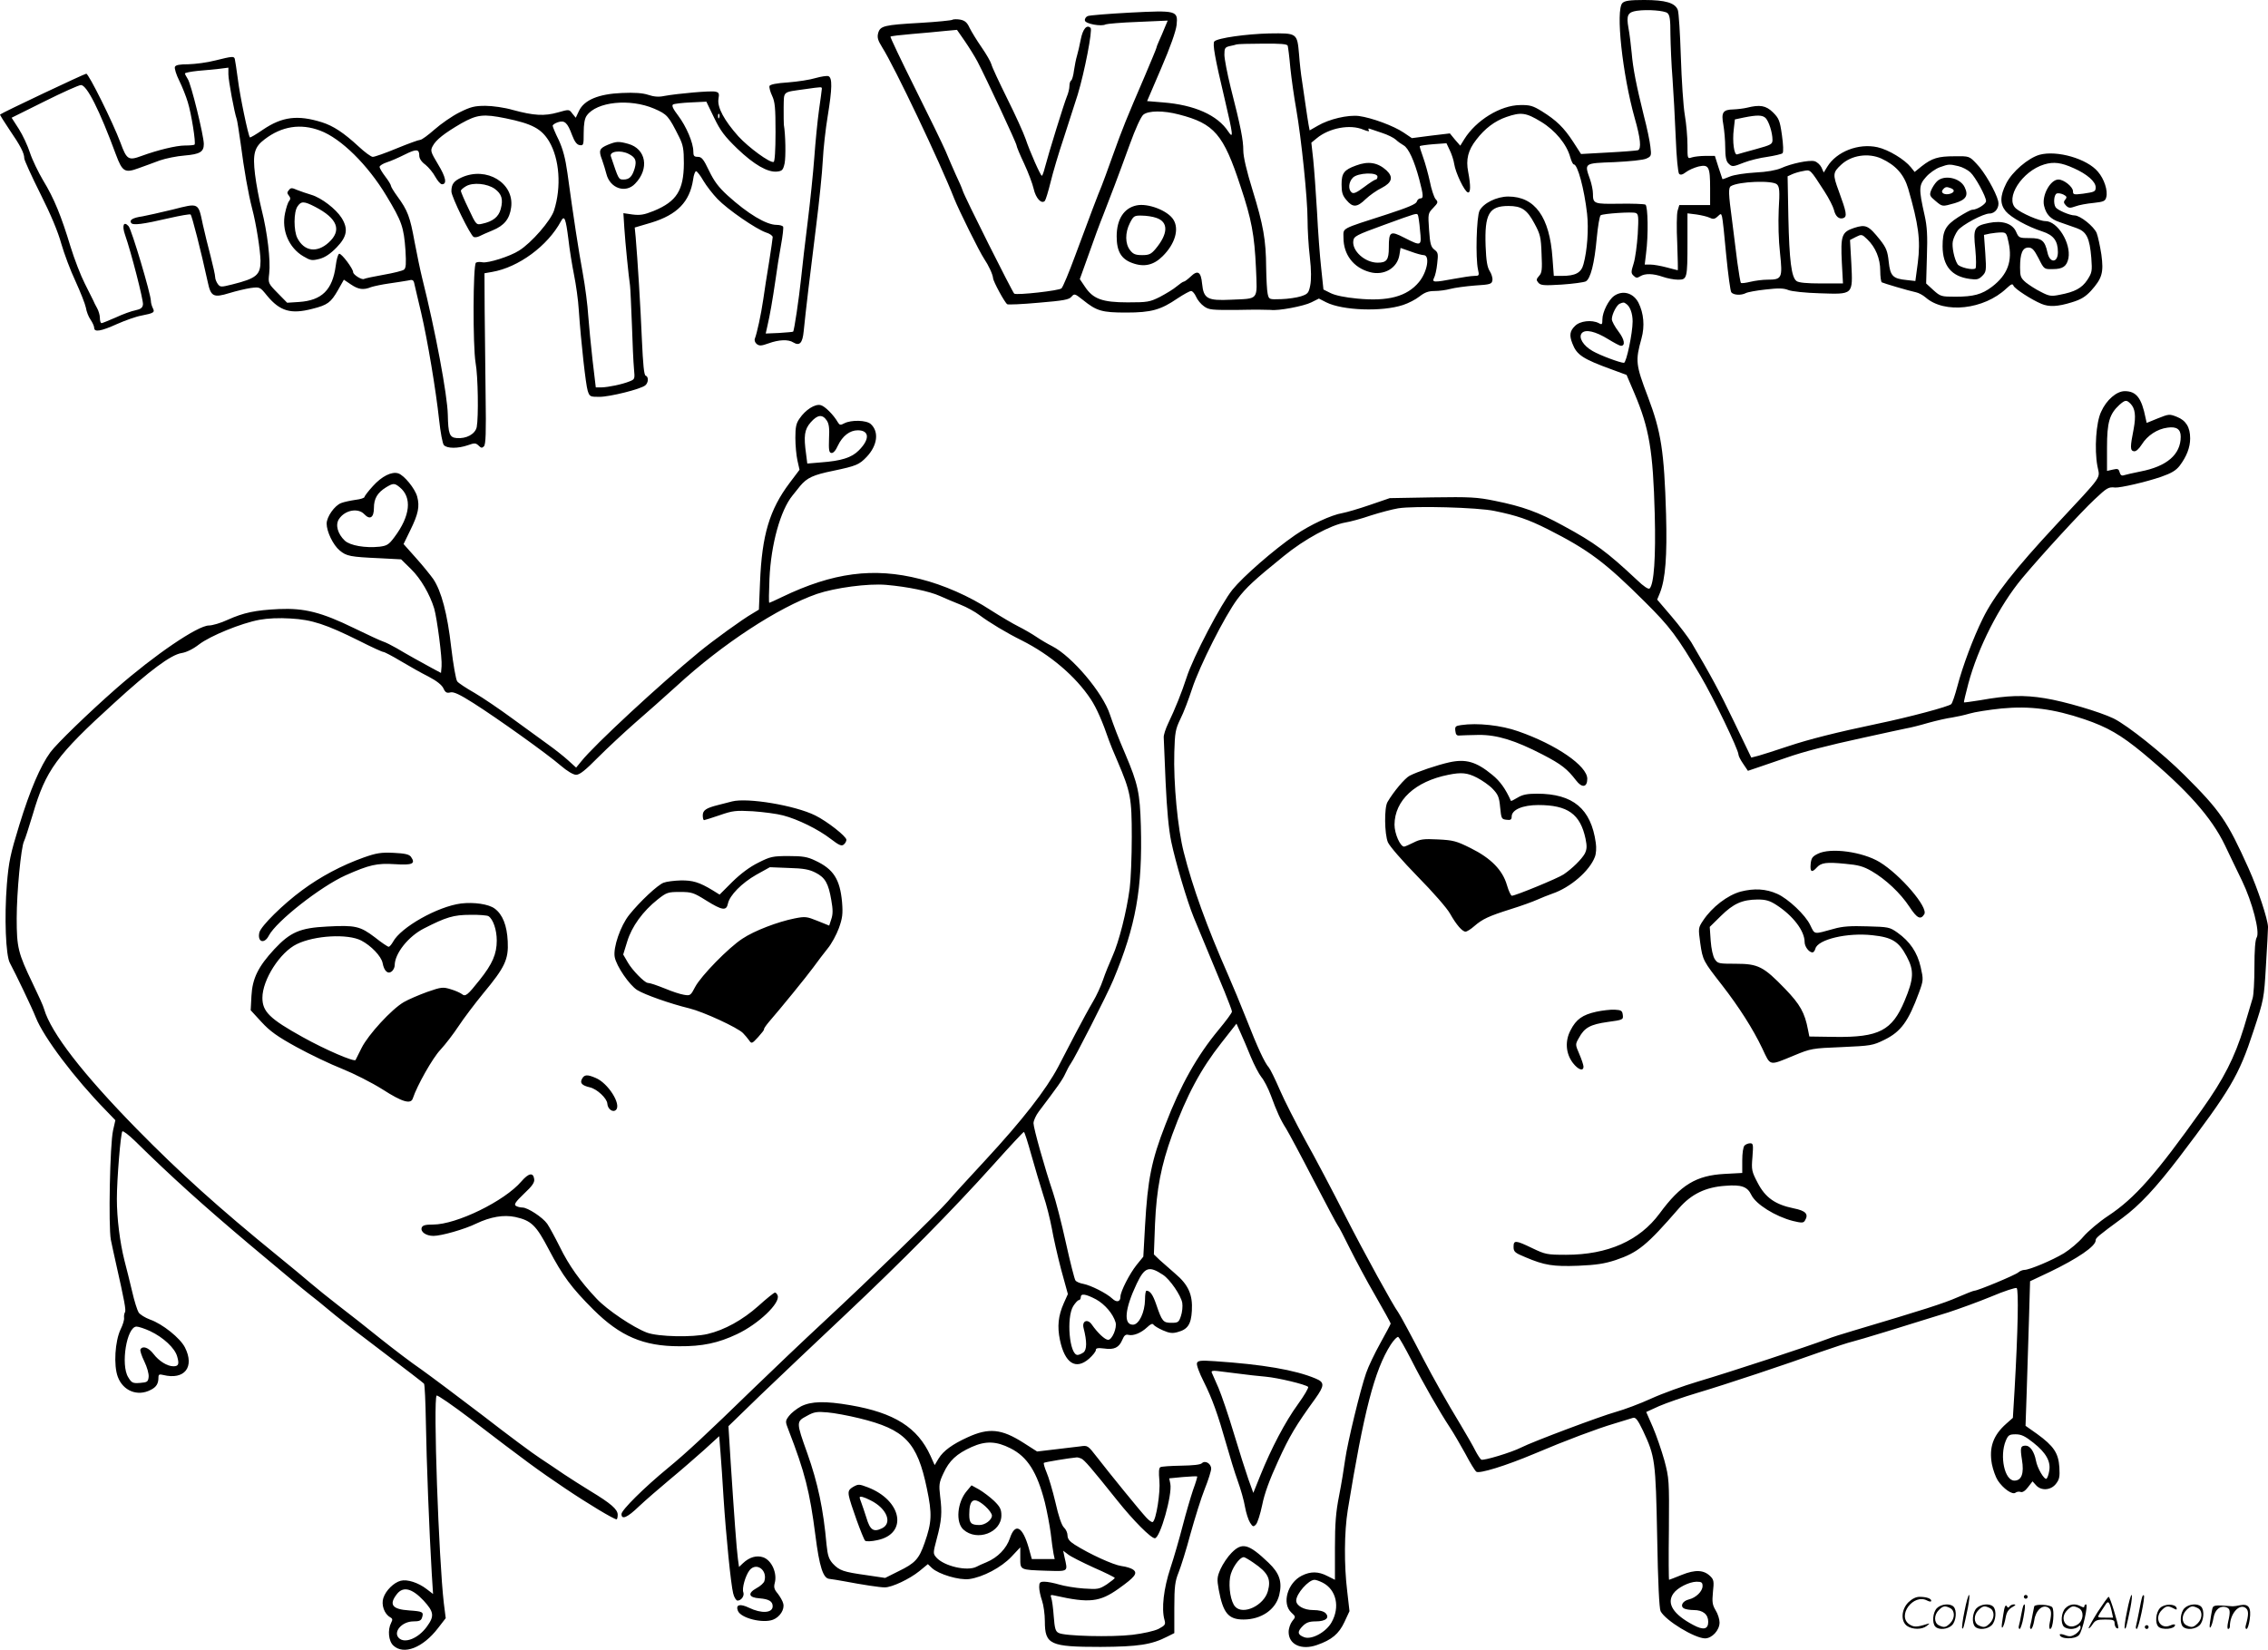<svg version="1.0" xmlns="http://www.w3.org/2000/svg"
  viewBox="0 0 1200.023 873.059"
 preserveAspectRatio="xMidYMid meet">
<g transform="translate(-0.158,874) scale(0.1,-0.1)"
fill="#000000" stroke="none">
<path d="M8586 8724 c-37 -37 0 -378 65 -609 31 -108 36 -163 17 -170 -7 -2
-78 -8 -157 -12 l-144 -8 -42 65 c-49 75 -88 113 -165 161 -47 29 -63 34 -115
33 -105 -1 -234 -81 -296 -181 l-21 -34 -28 32 -27 33 -101 -12 -100 -13 -43
29 c-53 36 -170 79 -237 88 -59 7 -158 -16 -219 -52 l-42 -24 -6 32 c-3 18
-10 62 -15 98 -5 36 -14 94 -19 130 -6 36 -13 99 -16 142 -10 114 -10 113
-158 111 -121 -3 -272 -24 -290 -42 -11 -11 3 -89 54 -303 45 -192 48 -216 20
-175 -57 88 -180 142 -346 155 l-84 7 75 175 c48 111 77 194 81 227 8 77 1 79
-250 66 -111 -6 -210 -14 -220 -18 -10 -4 -17 -15 -15 -24 3 -17 87 -33 110
-20 7 3 84 10 170 13 l158 7 -16 -38 c-8 -21 -22 -52 -30 -70 -8 -17 -14 -34
-14 -37 0 -3 -28 -70 -61 -148 -98 -228 -117 -274 -170 -422 -28 -78 -54 -150
-59 -161 -12 -27 -70 -179 -140 -369 -32 -87 -64 -164 -72 -172 -12 -12 -234
-37 -250 -28 -8 5 -264 514 -273 546 -4 13 -20 50 -36 83 -15 33 -39 89 -54
125 -15 35 -88 185 -162 333 -74 148 -132 271 -130 273 2 3 53 9 113 14 60 5
138 12 174 16 l65 6 41 -59 c22 -32 52 -80 67 -108 48 -92 207 -433 207 -444
0 -6 18 -50 40 -96 22 -47 45 -108 51 -135 11 -49 41 -82 59 -63 4 4 18 49 30
98 12 50 43 155 70 235 26 80 59 183 74 230 36 119 79 341 68 352 -20 20 -41
-5 -52 -60 -6 -32 -15 -70 -20 -87 -5 -16 -12 -51 -16 -78 -3 -26 -10 -50 -15
-53 -5 -3 -9 -16 -9 -29 0 -13 -6 -39 -14 -57 -14 -34 -96 -298 -116 -375 -6
-24 -13 -43 -16 -43 -7 0 -64 129 -86 195 -11 32 -55 129 -98 215 -42 85 -80
166 -83 180 -4 14 -27 54 -52 90 -25 36 -53 82 -63 102 -13 29 -25 39 -49 44
-17 3 -37 3 -43 -1 -5 -3 -81 -11 -168 -16 -194 -11 -213 -16 -224 -54 -6 -23
-2 -38 21 -75 65 -102 307 -611 381 -800 25 -63 134 -283 159 -320 23 -34 45
-81 47 -102 1 -18 62 -130 75 -138 4 -3 79 0 166 8 131 11 161 16 174 32 15
17 17 17 60 -17 73 -59 101 -67 229 -67 133 0 183 14 272 75 32 21 64 39 72
39 7 0 19 -14 26 -30 7 -17 26 -40 42 -51 26 -19 41 -20 181 -19 83 2 161 1
172 0 39 -6 176 20 215 40 l40 20 39 -20 c86 -43 294 -51 406 -14 28 9 67 29
87 45 28 22 48 29 80 29 24 0 61 5 83 11 22 6 80 14 130 18 83 5 90 8 93 28 2
12 -5 34 -14 48 -13 20 -19 54 -22 133 -6 170 18 212 121 212 69 0 98 -19 137
-92 31 -57 35 -73 38 -161 4 -83 2 -101 -13 -117 -15 -17 -16 -22 -4 -36 12
-14 28 -16 123 -10 60 4 118 12 128 17 25 13 46 95 58 229 6 63 15 117 21 121
16 9 166 19 185 12 15 -5 16 -20 11 -112 -4 -58 -13 -128 -22 -156 -14 -44
-14 -51 0 -64 13 -13 19 -13 35 -3 26 16 68 15 120 -3 23 -8 59 -15 80 -15 48
0 50 5 50 198 l0 153 48 -6 c26 -4 57 -11 69 -17 18 -9 27 -8 42 6 18 17 19
17 24 -1 3 -10 13 -101 22 -203 10 -102 22 -191 27 -197 12 -15 52 -17 77 -4
9 5 57 14 105 19 68 8 96 7 120 -3 17 -7 90 -15 165 -17 180 -6 176 -10 168
158 l-7 124 31 16 c30 15 32 15 60 -12 44 -42 69 -102 69 -167 0 -31 4 -58 8
-61 9 -5 140 -44 182 -53 14 -3 36 -15 50 -27 100 -88 309 -64 427 47 27 25
33 27 38 15 6 -16 95 -74 148 -96 40 -17 86 -15 160 8 50 15 73 30 102 61 59
66 68 96 55 192 -7 45 -18 96 -25 114 -15 35 -87 93 -117 93 -25 0 -90 28
-100 43 -13 20 -9 67 6 73 8 3 24 0 36 -6 17 -9 19 -14 9 -26 -10 -12 -9 -18
4 -32 14 -14 22 -14 50 -4 18 7 61 15 95 18 55 6 63 10 68 31 9 34 -11 96 -44
134 -57 69 -217 115 -309 90 -60 -17 -146 -90 -177 -153 -33 -66 -33 -108 -2
-146 28 -33 116 -82 194 -107 59 -19 82 -50 82 -109 0 -58 -43 -60 -55 -3 -14
64 -30 77 -93 77 -56 0 -59 1 -73 33 -19 44 -73 62 -145 47 -77 -16 -83 -27
-71 -138 5 -53 5 -98 1 -102 -12 -12 -85 5 -95 22 -17 26 -31 92 -25 121 3 16
15 42 26 57 21 29 135 90 168 90 31 0 54 33 46 66 -12 49 -74 157 -115 198
-38 40 -38 40 -116 39 -87 0 -119 -10 -174 -53 l-37 -30 -20 25 c-33 41 -118
93 -177 106 -100 22 -216 -23 -265 -103 l-19 -31 -12 27 c-7 14 -23 29 -37 33
-29 7 -122 -12 -177 -37 -26 -11 -74 -20 -136 -23 -53 -3 -112 -12 -134 -21
-21 -9 -39 -15 -40 -14 -1 2 -10 30 -21 63 l-19 60 -50 0 c-27 0 -60 -4 -72
-8 -23 -8 -23 -7 -23 66 0 41 -6 112 -14 158 -8 46 -17 185 -21 308 -4 124
-11 235 -16 248 -14 38 -66 53 -178 53 -77 0 -103 -4 -115 -16z m238 -53 c13
-11 16 -35 16 -115 1 -55 5 -159 11 -231 5 -71 13 -212 17 -312 4 -106 12
-187 18 -193 7 -7 18 -5 36 9 14 11 44 24 67 30 54 12 61 -1 61 -116 l0 -88
-82 0 -81 0 -9 -30 c-5 -16 -6 -94 -2 -172 3 -79 4 -143 3 -143 -2 0 -29 7
-59 15 -30 8 -69 15 -86 15 l-30 0 7 58 c13 99 10 250 -3 259 -7 4 -69 6 -137
5 -136 -2 -141 -1 -141 54 0 17 -7 51 -15 74 -31 88 -34 86 128 92 82 4 154
11 170 19 26 12 27 15 21 63 -3 28 -18 101 -34 161 -41 166 -58 252 -65 335
-4 41 -11 101 -17 132 -12 67 -4 84 45 91 56 8 145 1 161 -12z m-2009 -173 c2
-7 9 -60 14 -118 6 -58 20 -156 31 -217 27 -154 60 -474 60 -586 0 -50 5 -139
12 -197 8 -70 8 -121 2 -151 -8 -40 -13 -45 -49 -57 -22 -7 -69 -14 -104 -15
-65 -2 -65 -2 -72 28 -4 17 -7 79 -8 138 -1 148 -15 226 -72 411 -32 103 -49
177 -49 210 0 55 -13 123 -67 334 -18 73 -33 151 -33 172 0 35 3 40 28 46 15
3 32 7 37 9 6 2 68 4 138 4 94 1 129 -2 132 -11z m-575 -364 c186 -48 235
-104 325 -379 59 -176 74 -259 82 -433 7 -175 18 -161 -132 -168 -125 -6 -145
5 -153 85 -6 63 -23 74 -61 37 -15 -14 -31 -26 -35 -26 -5 0 -22 -12 -39 -26
-16 -14 -56 -38 -88 -55 -54 -27 -66 -29 -171 -29 -134 0 -183 18 -226 83
l-27 40 47 131 c25 72 60 167 78 211 39 100 74 191 139 370 30 83 59 147 72
158 27 22 106 23 189 1z m1915 -38 c76 -46 136 -119 155 -188 6 -21 14 -38 19
-38 20 0 55 -129 70 -261 9 -80 1 -195 -19 -267 -12 -46 -43 -62 -115 -62
l-42 0 -7 94 c-15 218 -93 326 -234 326 -61 0 -132 -35 -152 -75 -16 -32 -22
-250 -8 -312 7 -31 6 -33 -20 -33 -15 0 -62 -7 -105 -15 -107 -20 -120 -20
-108 4 6 10 14 45 17 76 6 52 5 59 -15 74 -18 14 -23 30 -28 104 -6 86 -6 88
22 117 26 27 27 31 12 47 -8 10 -22 52 -30 93 -9 41 -25 99 -36 129 -11 30
-19 56 -17 58 2 2 35 7 72 10 l69 5 17 -36 c10 -20 21 -53 24 -74 7 -46 54
-145 72 -150 15 -5 16 35 2 108 -13 66 -1 115 43 171 45 59 98 99 159 120 78
27 104 23 183 -25z m-940 -42 c25 -10 34 -11 29 -3 -5 8 -2 11 7 7 8 -3 37
-13 65 -22 28 -9 60 -25 71 -35 10 -10 29 -23 41 -30 26 -14 57 -82 83 -180
23 -88 23 -101 5 -101 -7 0 -16 -8 -18 -17 -4 -13 -47 -31 -154 -66 -254 -82
-234 -71 -234 -125 0 -89 53 -159 140 -182 74 -20 145 21 156 91 l6 37 54 -19
c29 -11 60 -19 68 -19 35 0 20 -89 -25 -143 -63 -76 -163 -103 -326 -87 -65 6
-117 17 -141 29 l-38 19 -12 114 c-7 62 -17 196 -22 298 -6 102 -15 226 -20
275 l-10 90 28 23 c66 55 177 76 247 46z m2741 -153 c76 -35 120 -84 142 -159
55 -191 66 -271 51 -392 l-13 -97 -45 5 c-74 7 -88 21 -96 97 -6 56 -13 74
-46 116 -61 76 -75 83 -137 63 -66 -22 -72 -40 -65 -184 l6 -110 -115 0 c-76
0 -120 4 -131 13 -27 20 -38 109 -43 338 l-4 216 24 11 c13 6 40 14 59 17 39
8 35 11 112 -108 24 -37 46 -81 50 -97 8 -35 27 -52 50 -44 21 8 17 30 -24
142 -33 89 -32 99 12 140 54 51 144 64 213 33z m1018 -51 c70 -31 116 -71 116
-101 0 -23 -5 -25 -67 -34 -49 -6 -53 -5 -53 13 0 23 -48 62 -77 62 -43 0 -89
-85 -76 -139 11 -46 34 -70 81 -86 26 -9 67 -24 91 -32 53 -19 69 -51 78 -158
5 -70 4 -77 -21 -116 -29 -44 -67 -64 -147 -79 -44 -9 -56 -7 -98 15 -27 13
-62 36 -80 50 -28 24 -31 33 -31 80 0 74 13 105 44 105 20 0 30 -11 54 -57 29
-58 29 -58 75 -57 54 0 74 15 83 58 14 80 -58 196 -122 196 -32 0 -128 42
-156 67 -60 54 33 198 150 233 50 15 90 10 156 -20z m-611 11 c22 -5 50 -20
64 -33 27 -25 83 -128 83 -152 0 -16 -48 -46 -73 -46 -8 0 -41 -18 -74 -39
-68 -44 -83 -72 -83 -155 1 -103 47 -159 144 -172 37 -5 47 -3 66 16 21 21 22
28 16 120 l-7 97 32 7 c17 3 44 6 59 6 26 0 29 -4 39 -52 22 -100 -5 -172 -87
-235 -54 -41 -98 -53 -194 -53 -75 0 -79 1 -117 35 l-38 35 4 142 c4 111 1
160 -12 218 -32 142 -31 160 7 203 18 21 51 44 73 52 48 17 50 17 98 6z m-959
-97 c13 -13 15 -34 9 -133 -3 -72 -1 -162 7 -231 14 -132 10 -140 -67 -140
-24 0 -64 -5 -89 -11 -25 -6 -47 -9 -51 -6 -3 3 -11 52 -19 109 -7 57 -20 157
-28 223 -19 140 -20 172 -6 180 41 25 221 32 244 9z m-1900 -162 c2 -4 8 -40
11 -80 9 -86 8 -86 -83 -40 -74 38 -82 34 -82 -52 0 -65 -11 -80 -59 -80 -67
0 -136 62 -129 115 3 25 15 31 163 85 176 64 172 63 179 52z M6015 7653 c-67
-14 -105 -74 -105 -164 0 -79 24 -120 83 -141 62 -23 113 -11 160 36 66 65 89
144 57 194 -30 48 -135 88 -195 75z m105 -66 c65 -22 63 -84 -5 -165 -23 -27
-34 -32 -70 -32 -35 0 -48 5 -64 26 -27 34 -27 93 -1 144 19 37 23 40 63 39
23 0 58 -5 77 -12z M7176 7864 c-63 -23 -76 -40 -76 -100 0 -42 5 -59 26 -83
33 -40 56 -39 101 5 21 20 59 47 86 60 54 28 62 57 25 92 -46 42 -96 51 -162
26z m114 -59 c0 -8 -4 -15 -9 -15 -5 0 -33 -18 -62 -40 -40 -30 -56 -37 -66
-28 -19 16 -16 55 7 78 26 26 130 30 130 5z M10250 7780 c-12 -12 -25 -33 -31
-48 -9 -24 -7 -30 22 -54 39 -33 36 -32 104 -13 59 18 73 40 52 84 -24 51
-110 68 -147 31z m74 -36 c21 -8 20 -21 -3 -29 -29 -9 -54 4 -40 21 13 16 20
17 43 8z M1140 8420 c-41 -11 -105 -19 -141 -20 -48 0 -68 -4 -72 -14 -3 -8 7
-41 23 -73 16 -32 36 -83 45 -113 19 -60 44 -218 36 -225 -2 -3 -25 -5 -51 -5
-46 0 -144 -24 -229 -55 -70 -26 -79 -20 -112 70 -40 107 -168 365 -181 365
-9 0 -445 -206 -456 -216 -2 -1 21 -38 50 -81 57 -83 78 -123 78 -151 0 -9 38
-93 85 -187 56 -111 94 -203 111 -265 15 -52 48 -141 75 -198 26 -57 51 -120
55 -140 3 -20 14 -49 25 -64 10 -15 19 -34 19 -43 0 -24 36 -18 120 20 43 19
101 40 130 45 66 13 72 17 60 40 -5 10 -10 27 -10 37 0 36 -102 378 -118 396
-26 29 -36 4 -19 -45 33 -94 98 -348 95 -369 -2 -18 -12 -25 -40 -31 -21 -4
-68 -21 -104 -38 -37 -16 -71 -30 -75 -30 -5 0 -9 12 -9 28 0 15 -7 38 -15 52
-8 14 -17 32 -20 40 -4 8 -24 49 -45 90 -21 41 -55 129 -75 194 -49 162 -87
256 -145 351 -26 44 -58 110 -70 147 -12 37 -38 93 -59 126 l-38 59 173 86
c96 48 183 87 194 87 31 0 98 -132 185 -368 34 -91 47 -99 120 -72 30 11 81
29 112 41 32 11 91 23 131 26 81 7 102 19 102 61 0 44 -68 321 -85 344 -8 13
-15 26 -15 29 0 4 30 10 68 14 37 3 88 8 115 11 l47 6 0 -35 c0 -33 32 -204
44 -237 3 -8 12 -67 21 -130 18 -139 40 -264 61 -345 21 -79 43 -219 44 -275
0 -75 -21 -93 -149 -125 -60 -15 -64 -15 -77 2 -7 10 -14 26 -14 37 0 10 -11
59 -24 110 -13 50 -32 125 -41 167 -25 118 -19 116 -160 80 -66 -16 -138 -32
-160 -36 -50 -7 -70 -19 -60 -34 8 -15 61 -8 203 25 57 13 108 22 112 19 7 -5
55 -193 91 -358 16 -76 30 -84 114 -58 36 11 87 23 113 27 49 6 49 6 87 -41
68 -82 126 -99 240 -69 80 20 97 33 135 99 l31 55 37 -25 c40 -27 66 -31 108
-14 16 5 58 14 94 19 36 5 79 12 97 15 29 7 33 5 38 -21 4 -16 19 -83 35 -149
34 -146 78 -409 95 -567 7 -65 18 -125 25 -133 16 -19 75 -19 127 -1 36 13 42
12 57 -2 13 -13 18 -14 28 -4 10 10 12 73 9 270 -2 141 -4 345 -5 452 l-1 194
40 7 c140 24 295 138 365 269 18 33 25 15 39 -95 6 -55 20 -140 30 -190 10
-49 22 -133 25 -185 12 -174 37 -395 47 -427 10 -32 13 -33 62 -33 55 0 220
41 243 61 17 14 18 46 2 51 -9 3 -14 59 -20 189 -7 171 -23 428 -33 544 l-5
51 88 26 c137 42 203 110 221 228 3 25 11 45 16 44 5 -1 23 -23 38 -50 16 -27
50 -71 75 -97 55 -57 204 -159 256 -177 20 -6 36 -17 36 -25 0 -7 -9 -66 -19
-131 -11 -66 -25 -155 -31 -199 -12 -82 -33 -177 -44 -206 -4 -9 0 -21 9 -29
14 -11 24 -11 63 3 55 20 105 22 131 5 33 -20 49 -4 55 59 10 101 36 320 66
558 16 127 32 282 35 345 3 63 15 169 26 235 24 148 25 203 4 212 -9 3 -39 -2
-68 -10 -29 -9 -94 -19 -145 -23 -63 -4 -95 -11 -99 -19 -2 -8 4 -31 14 -52
15 -32 18 -63 18 -192 0 -97 -4 -156 -10 -158 -20 -6 -132 76 -187 136 -74 83
-112 153 -105 197 5 29 3 35 -16 39 -23 6 -201 -10 -272 -23 -27 -6 -54 -4
-83 6 -30 10 -74 13 -140 10 -123 -5 -200 -37 -227 -95 l-17 -36 -18 22 c-17
23 -17 23 -77 6 -71 -20 -126 -17 -237 13 -44 13 -109 22 -146 22 -57 0 -78
-5 -138 -35 -38 -19 -97 -60 -131 -90 -34 -30 -68 -55 -76 -55 -8 0 -63 -20
-124 -45 -60 -25 -117 -45 -127 -45 -9 0 -43 25 -75 55 -79 73 -134 109 -194
128 -128 40 -210 30 -312 -39 -36 -25 -67 -43 -69 -41 -9 9 -53 219 -64 309
-7 51 -14 99 -16 106 -4 15 -12 15 -104 -8z m3210 -150 c0 -5 -7 -56 -15 -112
-8 -57 -19 -170 -25 -253 -6 -82 -22 -235 -35 -340 -13 -104 -29 -239 -35
-300 -11 -104 -36 -275 -42 -280 -2 -2 -35 -4 -74 -7 l-71 -3 9 40 c13 56 27
135 43 245 7 52 20 135 29 183 9 49 14 93 11 98 -4 5 -19 9 -34 9 -55 0 -152
58 -260 156 -48 44 -71 75 -98 131 -29 61 -39 73 -59 73 -20 0 -24 5 -24 29 0
45 -37 132 -80 189 -27 35 -36 54 -27 59 6 4 48 9 94 11 l82 4 41 -85 c34 -70
55 -98 123 -164 88 -84 160 -126 210 -121 27 3 32 8 40 43 7 34 5 154 -4 205
-1 8 -1 50 -1 92 2 88 -8 79 112 96 92 13 90 13 90 2z m-887 -105 c69 -30 76
-38 132 -150 21 -42 25 -64 25 -140 -1 -142 -38 -201 -159 -251 -52 -21 -73
-24 -113 -19 l-48 7 5 -79 c5 -78 23 -257 30 -303 2 -14 6 -106 10 -205 3 -99
8 -205 11 -236 5 -54 5 -56 -23 -67 -39 -16 -112 -31 -149 -32 l-30 0 -17 143
c-9 78 -19 185 -23 237 -3 52 -16 154 -29 225 -23 125 -49 295 -81 529 -11 79
-24 127 -46 175 -18 36 -32 70 -32 75 -1 5 12 14 27 19 36 12 51 -1 76 -69 13
-34 25 -50 40 -52 20 -3 21 1 21 65 0 46 5 76 16 91 52 74 229 92 357 37z
m344 -47 c-3 -8 -6 -5 -6 6 -1 11 2 17 5 13 3 -3 4 -12 1 -19z m-1130 -4 c141
-29 189 -55 230 -122 55 -93 66 -241 26 -366 -17 -53 -119 -171 -185 -212 -48
-31 -163 -67 -193 -62 -13 3 -29 2 -35 -2 -16 -10 -17 -442 -2 -530 13 -70 16
-287 6 -340 -8 -37 -55 -63 -107 -58 -37 3 -44 23 -46 123 -2 104 -66 446
-136 725 -9 36 -27 122 -40 191 -24 132 -36 165 -91 240 -19 26 -34 51 -34 56
0 5 -13 27 -30 49 -16 21 -30 44 -30 51 0 6 17 17 38 24 20 6 63 25 95 41 62
31 77 30 77 -6 0 -15 12 -33 33 -48 17 -14 41 -43 52 -64 12 -21 27 -39 35
-39 28 0 21 37 -21 106 -39 65 -41 72 -28 96 18 34 62 68 151 120 84 47 117
51 235 27z m-982 -65 c111 -41 253 -182 351 -345 82 -136 92 -165 101 -289 4
-71 3 -93 -8 -102 -8 -6 -56 -18 -108 -27 -51 -9 -98 -19 -103 -22 -11 -7 -58
22 -58 36 0 18 -62 101 -74 97 -6 -2 -14 -30 -18 -63 -17 -128 -73 -184 -195
-192 l-62 -4 -51 52 c-50 51 -50 52 -44 103 8 69 -10 219 -40 337 -13 52 -29
137 -35 187 -13 109 -4 145 51 186 90 69 190 85 293 46z M3218 7974 c-45 -19
-50 -30 -31 -79 8 -22 18 -56 23 -75 19 -77 102 -105 152 -52 77 79 58 185
-37 211 -51 14 -62 13 -107 -5z m111 -49 c35 -18 42 -35 31 -75 -13 -44 -28
-60 -59 -60 -27 0 -26 0 -67 122 -10 27 51 36 95 13z M2444 7801 c-42 -19 -54
-36 -54 -74 0 -28 101 -234 118 -241 7 -3 20 -1 30 4 9 5 41 19 70 31 61 25
90 60 98 121 18 129 -130 219 -262 159z m175 -60 c37 -27 46 -55 32 -107 -11
-42 -42 -66 -98 -78 -31 -7 -32 -7 -72 79 -23 47 -41 90 -41 95 0 5 12 16 28
25 37 21 111 14 151 -14z M1530 7734 c-10 -11 -10 -17 0 -29 9 -11 9 -19 2
-28 -7 -7 -16 -36 -22 -64 -20 -91 20 -184 96 -229 39 -23 46 -24 86 -14 30 8
58 27 91 61 55 57 62 98 26 156 -30 47 -106 106 -160 122 -24 7 -58 19 -76 26
-27 12 -33 12 -43 -1z m138 -88 c120 -62 144 -125 72 -190 -62 -56 -129 -46
-165 24 -20 39 -20 139 1 168 19 28 34 28 92 -2z M9245 8170 c-16 -4 -49 -8
-71 -9 -57 -1 -66 -16 -54 -81 5 -29 10 -83 10 -121 0 -48 5 -72 16 -83 20
-20 23 -20 84 4 28 11 84 25 123 30 39 6 76 15 80 19 6 6 4 46 -3 96 -11 78
-16 89 -48 121 -37 36 -69 41 -137 24z m99 -55 c17 -18 36 -77 36 -115 0 -23
-7 -27 -87 -49 -49 -13 -93 -26 -100 -28 -16 -6 -26 68 -18 132 l6 53 47 10
c70 14 99 14 116 -3z M8542 7174 c-29 -20 -62 -86 -62 -124 0 -27 -2 -30 -19
-20 -37 19 -100 12 -126 -15 -27 -26 -31 -49 -14 -92 23 -61 54 -82 211 -139
l76 -28 41 -96 c79 -186 99 -304 108 -640 6 -230 -4 -371 -27 -394 -6 -6 -32
11 -67 45 -159 149 -222 196 -392 288 -130 71 -212 101 -361 131 -93 19 -130
21 -330 18 l-225 -4 -105 -36 c-58 -20 -123 -39 -145 -43 -60 -10 -171 -62
-250 -116 -116 -80 -276 -220 -332 -289 -60 -74 -209 -358 -243 -465 -26 -80
-61 -167 -97 -242 -14 -29 -25 -63 -24 -75 1 -13 5 -120 10 -238 7 -147 16
-247 30 -315 22 -105 84 -315 119 -400 32 -77 120 -290 163 -393 21 -52 39
-99 39 -105 0 -7 -32 -50 -71 -97 -113 -136 -202 -294 -281 -501 -74 -190 -94
-290 -108 -537 l-9 -162 -35 -43 c-37 -46 -86 -141 -86 -169 0 -27 -20 -32
-43 -10 -31 29 -113 70 -153 78 -18 3 -37 11 -42 18 -5 6 -28 97 -51 201 -23
105 -54 224 -68 265 -43 127 -103 340 -103 366 0 14 13 42 28 62 99 131 125
167 140 200 9 20 22 44 28 52 19 24 194 367 226 444 120 287 155 484 146 816
-5 174 -15 221 -82 379 -38 88 -62 152 -81 208 -37 116 -201 310 -307 364 -24
12 -61 34 -83 49 -22 15 -65 40 -95 55 -30 15 -96 54 -146 86 -113 74 -250
134 -374 165 -246 63 -462 34 -730 -95 -35 -17 -66 -31 -68 -31 -3 0 -2 57 1
128 8 181 58 362 122 440 7 9 26 32 40 50 37 44 69 59 177 81 119 25 136 32
175 73 57 60 67 133 22 174 -23 21 -103 23 -140 4 -20 -11 -25 -10 -34 5 -23
40 -69 86 -91 91 -30 8 -81 -25 -112 -71 -18 -25 -22 -46 -22 -102 0 -39 5
-93 11 -120 l11 -49 -52 -69 c-107 -142 -147 -277 -157 -526 l-6 -145 -33 -20
c-53 -30 -210 -144 -283 -204 -209 -172 -555 -492 -624 -579 l-27 -33 -43 39
c-23 21 -70 58 -105 83 -35 25 -119 86 -187 136 -68 50 -159 112 -202 137 -44
25 -85 52 -92 61 -7 8 -21 88 -32 180 -20 178 -52 298 -95 362 -15 21 -56 72
-92 112 l-65 73 35 72 c43 87 51 127 37 179 -11 42 -69 113 -100 123 -35 11
-87 -15 -134 -67 -25 -27 -45 -54 -45 -58 0 -5 -21 -12 -47 -15 -27 -4 -61
-11 -76 -17 -35 -13 -77 -73 -77 -109 0 -42 34 -113 69 -142 36 -30 55 -34
211 -41 l114 -6 53 -52 c51 -50 99 -133 122 -208 15 -52 43 -265 39 -306 l-3
-35 -45 24 c-59 32 -133 73 -190 107 -26 15 -58 31 -71 35 -13 4 -82 36 -154
71 -172 84 -263 107 -398 101 -125 -6 -186 -19 -271 -57 -36 -17 -81 -30 -99
-30 -59 0 -288 -156 -490 -333 -148 -130 -316 -293 -349 -338 -53 -73 -107
-199 -164 -384 -48 -156 -56 -195 -66 -314 -14 -175 -6 -378 16 -417 30 -56
118 -239 137 -288 42 -106 205 -322 371 -492 l50 -52 -12 -53 c-17 -74 -25
-508 -12 -579 6 -30 18 -84 26 -120 47 -208 55 -253 49 -264 -4 -6 -6 -19 -5
-29 2 -10 -6 -37 -18 -61 -30 -63 -38 -191 -15 -252 28 -75 105 -105 174 -69
30 15 41 33 41 66 0 16 5 18 25 13 113 -28 168 42 115 146 -25 49 -118 124
-184 147 -27 10 -54 27 -61 38 -7 11 -23 61 -34 110 -12 50 -30 124 -41 165
-24 96 -40 222 -40 326 0 104 20 347 29 357 4 4 34 -19 66 -50 194 -191 362
-342 605 -547 151 -127 295 -247 320 -266 25 -19 72 -57 105 -85 33 -28 122
-98 198 -155 241 -183 295 -225 302 -232 4 -3 8 -96 10 -205 3 -195 18 -583
31 -798 l7 -110 -34 26 c-44 34 -103 53 -137 44 -36 -9 -79 -51 -92 -91 -12
-36 5 -85 36 -102 13 -7 14 -13 5 -30 -19 -37 -14 -96 12 -120 55 -51 156 -12
236 92 l41 53 -10 79 c-27 231 -57 1081 -38 1099 4 4 85 -52 180 -124 290
-222 358 -272 498 -366 123 -83 260 -165 274 -165 3 0 6 11 6 24 0 29 -36 60
-145 126 -44 27 -107 67 -140 89 -33 23 -89 60 -125 84 -36 23 -172 124 -302
225 -131 100 -278 210 -327 245 -50 34 -146 107 -215 162 -68 55 -168 134
-222 175 -53 41 -120 95 -149 120 -29 25 -107 90 -175 145 -312 254 -517 439
-743 669 -289 295 -455 510 -492 636 -3 14 -31 75 -60 135 -78 162 -85 191
-85 346 0 136 23 378 39 408 5 9 25 72 46 141 69 235 125 312 431 590 188 172
300 255 356 264 26 4 61 21 93 46 59 45 222 112 319 130 43 8 105 11 165 7
113 -6 188 -31 363 -118 65 -33 122 -59 128 -59 6 0 48 -22 93 -49 45 -27 111
-64 147 -82 42 -22 70 -44 78 -62 10 -22 18 -26 37 -21 17 4 48 -10 122 -57
126 -80 388 -267 461 -330 35 -30 67 -49 82 -49 19 0 49 24 115 91 50 50 138
132 196 183 58 50 157 138 221 196 241 222 538 416 742 487 97 33 271 56 366
48 115 -10 230 -34 285 -59 28 -13 77 -33 109 -46 33 -13 78 -38 100 -55 52
-39 143 -94 224 -134 151 -76 285 -190 365 -311 31 -47 62 -118 97 -220 5 -14
24 -62 44 -107 70 -164 76 -195 76 -402 0 -104 -5 -226 -11 -272 -16 -122 -57
-284 -91 -359 -16 -36 -39 -92 -50 -125 -11 -33 -35 -85 -53 -115 -18 -30 -60
-107 -93 -170 -33 -63 -74 -142 -91 -175 -64 -121 -188 -281 -388 -497 -83
-90 -171 -185 -194 -213 -60 -69 -413 -411 -654 -635 -110 -102 -278 -262
-375 -356 -250 -243 -355 -341 -456 -424 -124 -102 -244 -221 -244 -242 0 -32
31 -19 93 41 34 32 108 96 163 142 56 46 137 117 181 156 l80 73 7 -88 c4 -48
11 -154 16 -237 13 -201 39 -461 51 -507 5 -21 16 -38 23 -38 20 0 37 25 31
43 -9 21 11 90 33 118 36 44 96 0 78 -58 -3 -10 -22 -27 -41 -37 -49 -27 -43
-50 15 -54 50 -4 70 -16 70 -42 0 -36 -59 -40 -125 -8 -48 23 -72 17 -59 -16
15 -39 132 -68 186 -47 36 14 62 54 54 85 -3 14 -17 37 -29 53 -19 22 -22 34
-16 56 14 52 -16 120 -61 136 -35 12 -73 1 -107 -31 l-21 -20 -6 43 c-7 51
-20 232 -38 508 l-12 194 169 164 c94 90 292 278 440 417 311 293 574 559 794
804 85 95 157 172 160 172 4 0 21 -55 40 -123 19 -67 47 -162 63 -212 17 -49
36 -128 45 -175 8 -47 30 -144 49 -217 l36 -131 -22 -49 c-29 -66 -35 -122
-20 -194 26 -124 84 -160 154 -99 20 18 36 38 36 46 0 10 10 12 44 8 53 -8 79
5 96 46 10 24 18 30 33 26 26 -6 66 10 98 40 19 18 29 22 34 14 4 -6 27 -20
50 -30 34 -15 51 -17 78 -9 53 14 71 41 75 113 5 84 -18 137 -88 196 -28 25
-66 58 -83 73 l-30 29 6 161 c8 184 32 309 91 472 77 210 152 349 260 486 l80
102 22 -49 c12 -27 37 -84 54 -127 18 -43 43 -91 56 -107 13 -15 36 -59 50
-97 32 -87 51 -129 81 -176 13 -21 78 -142 144 -270 66 -127 124 -236 129
-242 6 -7 34 -61 64 -122 30 -60 90 -173 135 -250 45 -78 81 -144 81 -147 0
-3 -25 -50 -55 -104 -30 -54 -64 -125 -75 -158 -31 -89 -98 -366 -111 -458 -6
-45 -20 -130 -32 -191 -17 -86 -22 -146 -22 -277 0 -93 0 -168 0 -168 -1 0
-18 9 -40 20 -48 25 -89 25 -135 2 -76 -38 -107 -147 -56 -195 24 -22 24 -23
5 -46 -10 -13 -19 -38 -19 -57 0 -67 68 -98 150 -69 78 27 116 59 145 121 l27
58 -12 105 c-17 139 -16 313 3 431 85 520 141 739 227 874 17 26 35 44 40 41
6 -4 37 -59 70 -123 62 -122 148 -272 204 -357 18 -27 54 -89 80 -136 25 -48
52 -92 59 -97 15 -12 155 31 307 95 167 71 336 134 421 159 46 14 92 28 101
31 14 4 25 -10 53 -68 64 -137 67 -157 75 -564 4 -240 11 -377 18 -391 26 -50
180 -143 235 -144 37 0 77 43 77 84 0 17 -9 46 -21 65 -17 29 -19 43 -14 96 6
55 5 65 -13 83 -35 35 -80 37 -152 8 -35 -14 -65 -26 -67 -26 -2 0 -3 120 -1
268 2 260 1 269 -24 364 -15 53 -42 132 -61 176 l-35 80 68 31 c37 16 128 48
202 70 158 47 469 151 653 217 72 25 148 50 170 55 37 9 253 75 505 154 58 19
160 56 228 84 68 29 128 48 134 45 11 -7 7 -224 -11 -538 l-9 -149 -35 -31
c-69 -61 -92 -125 -76 -214 6 -30 20 -69 31 -86 29 -44 78 -78 94 -65 6 5 18
7 27 4 9 -4 24 5 39 25 l24 31 19 -21 c27 -30 78 -27 105 8 18 23 21 37 18 88
-5 75 -30 112 -118 176 l-61 43 6 175 c3 96 8 268 12 382 l6 208 106 50 c145
70 241 135 241 166 0 13 10 22 142 119 92 68 176 159 298 318 274 361 318 435
395 671 55 166 56 172 66 345 6 97 11 190 11 206 -1 40 -53 199 -103 310 -113
251 -149 304 -340 494 -113 113 -298 261 -374 299 -73 35 -258 90 -364 107
-111 18 -194 16 -345 -11 -44 -7 -81 -12 -83 -11 -1 2 9 46 23 98 51 192 165
415 285 559 101 121 313 352 384 418 65 61 73 66 108 62 27 -2 163 29 244 57
54 19 78 33 98 59 36 48 55 96 55 144 0 59 -22 95 -70 114 -40 16 -43 15 -101
-8 l-59 -24 -6 27 c-21 105 -49 141 -110 141 -43 0 -97 -46 -125 -109 -27 -56
-36 -198 -20 -286 13 -72 38 -37 -217 -311 -219 -235 -331 -378 -389 -497 -51
-103 -107 -253 -135 -360 -12 -45 -26 -87 -32 -93 -12 -13 -227 -70 -386 -103
-224 -47 -366 -83 -477 -120 -65 -22 -135 -44 -156 -50 l-39 -10 -90 187 c-79
165 -125 249 -228 424 -16 25 -62 87 -104 136 l-76 89 14 34 c30 74 39 197 33
418 -10 334 -26 436 -96 621 -65 171 -67 190 -34 309 18 65 12 133 -16 189
-27 52 -83 68 -129 36z m64 -42 c20 -13 34 -50 34 -93 0 -61 -33 -219 -46
-219 -20 0 -125 39 -165 62 -50 28 -77 72 -58 95 19 22 72 10 140 -32 31 -19
61 -35 67 -35 25 0 19 34 -13 76 -19 25 -35 54 -35 65 0 26 26 76 42 82 19 8
22 8 34 -1z m2668 -528 c25 -25 30 -64 17 -134 -19 -96 -19 -114 1 -118 11 -2
26 11 42 36 30 48 82 82 136 89 48 7 70 -8 70 -48 0 -94 -73 -157 -213 -184
-40 -8 -79 -17 -88 -20 -11 -4 -18 1 -22 15 -5 19 -10 21 -36 15 l-31 -7 0
124 c0 134 13 177 66 226 30 26 37 27 58 6z m-6898 -89 c12 -18 15 -42 12 -97
-2 -58 0 -73 12 -75 10 -2 23 12 35 39 24 51 63 81 105 81 62 0 65 -47 6 -106
-38 -39 -93 -56 -202 -64 l-71 -6 -6 48 c-14 99 -9 132 24 170 36 41 62 44 85
10z m-2260 -353 c67 -54 57 -152 -28 -265 -29 -39 -39 -45 -78 -50 -76 -8
-156 6 -184 32 -38 36 -51 84 -31 114 31 48 101 61 134 26 30 -32 51 -18 51
33 0 50 19 81 64 109 38 23 45 23 72 1z m5794 -126 c118 -24 178 -45 280 -96
219 -111 305 -176 515 -385 134 -133 170 -182 294 -391 68 -115 201 -391 201
-417 0 -7 11 -29 25 -49 l25 -37 62 21 c35 12 99 34 143 49 88 31 216 64 400
104 66 14 138 30 160 35 22 5 56 12 75 16 19 3 71 16 115 29 44 12 100 25 125
28 25 4 66 13 93 21 26 8 102 20 170 27 149 14 274 -2 437 -57 123 -42 192
-82 310 -179 233 -194 363 -340 434 -488 24 -51 65 -135 90 -187 55 -114 96
-272 78 -301 -8 -12 -12 -69 -12 -156 0 -75 -4 -150 -10 -167 -5 -17 -25 -85
-45 -151 -50 -162 -107 -274 -223 -437 -245 -344 -354 -468 -496 -562 -47 -31
-106 -81 -131 -110 -25 -30 -72 -69 -103 -88 -63 -38 -183 -88 -209 -88 -9 0
-24 -6 -32 -13 -17 -15 -215 -97 -232 -97 -6 0 -46 -16 -90 -35 -70 -31 -182
-67 -549 -176 -58 -17 -121 -37 -140 -45 -112 -42 -500 -170 -685 -225 -77
-23 -188 -63 -247 -90 -59 -27 -142 -58 -185 -70 -80 -22 -440 -157 -503 -189
-51 -26 -200 -71 -211 -64 -5 3 -19 24 -31 47 -11 23 -47 85 -78 137 -74 122
-142 243 -198 350 -61 118 -123 233 -132 245 -27 36 -176 307 -280 510 -67
132 -163 314 -213 403 -49 90 -110 209 -134 265 -24 56 -50 108 -57 117 -23
25 -61 108 -119 256 -30 76 -74 182 -97 234 -113 257 -188 464 -235 650 -32
125 -55 365 -50 530 3 103 6 121 32 175 17 33 44 105 62 160 40 122 174 387
240 475 45 60 89 101 246 228 109 89 248 164 325 177 25 4 85 20 134 37 50 16
115 33 145 38 86 14 423 5 511 -14z m-1755 -4042 c37 -24 95 -109 102 -148 3
-18 0 -50 -7 -70 -11 -33 -15 -36 -50 -36 -44 0 -50 7 -81 98 -18 52 -32 71
-51 72 -5 0 -8 -21 -8 -47 -1 -68 -32 -133 -64 -133 -51 0 -43 84 20 217 42
88 65 96 139 47z m-354 -130 c47 -26 90 -77 103 -121 9 -29 -18 -93 -39 -93
-17 0 -56 37 -86 80 -22 33 -54 21 -44 -18 18 -70 18 -115 -1 -129 -10 -7 -24
-13 -31 -13 -43 0 -60 197 -23 258 11 17 24 32 30 32 5 0 10 7 10 15 0 22 26
18 81 -11z m-5005 -168 c70 -33 131 -90 143 -134 12 -41 7 -52 -20 -52 -32 0
-76 27 -105 65 -26 34 -57 45 -69 25 -4 -6 6 -35 20 -64 15 -31 25 -66 23 -83
-3 -25 -7 -28 -45 -31 -39 -3 -45 0 -63 30 -41 65 -8 268 44 268 11 0 44 -11
72 -24z m9965 -591 c67 -53 93 -100 83 -150 -3 -19 -10 -37 -14 -40 -12 -7
-49 56 -56 96 -9 47 -31 79 -54 79 -28 0 -30 -11 -20 -75 12 -72 -2 -110 -40
-110 -52 0 -79 129 -46 210 13 31 19 35 53 35 30 0 50 -10 94 -45z m-3761
-740 c72 -37 93 -129 47 -210 -29 -52 -105 -93 -144 -79 -36 13 -39 29 -9 59
19 19 35 25 69 25 53 0 76 19 52 44 -11 10 -34 16 -66 16 -48 0 -89 23 -89 50
0 36 65 110 97 110 8 0 27 -7 43 -15z m2010 -18 c0 -28 -35 -62 -73 -71 -32
-8 -47 -34 -26 -47 8 -5 32 -9 53 -9 48 0 76 -23 76 -62 0 -40 -25 -46 -79
-17 -106 56 -143 114 -105 167 21 30 82 61 122 62 27 0 32 -4 32 -23z m-6767
-77 c55 -60 58 -82 17 -138 -45 -62 -117 -91 -148 -60 -32 32 16 88 77 88 31
0 41 4 46 21 9 29 3 32 -68 37 -91 6 -109 31 -65 87 33 42 80 30 141 -35z
M7732 4903 c-29 -4 -33 -8 -30 -31 2 -20 8 -26 23 -24 11 1 56 2 100 3 98 1
194 -29 339 -104 100 -52 130 -76 177 -137 31 -41 59 -37 59 9 0 68 -164 181
-365 251 -90 32 -216 46 -303 33z M7670 4706 c-63 -14 -170 -50 -210 -71 -25
-13 -85 -84 -117 -139 -18 -30 -16 -169 2 -213 9 -21 77 -99 158 -182 79 -80
156 -168 171 -196 34 -60 65 -95 82 -95 7 0 28 13 46 29 44 38 76 53 193 90
55 17 118 40 140 50 22 10 58 24 80 32 95 32 197 120 225 194 7 17 9 49 5 75
-25 180 -120 260 -311 260 -52 0 -77 -5 -103 -21 -18 -11 -34 -19 -35 -17 -28
63 -57 104 -99 138 -85 70 -140 85 -227 66z m146 -81 c27 -14 65 -40 83 -59
29 -30 35 -44 40 -98 6 -60 7 -63 34 -66 21 -3 27 1 27 17 0 36 58 61 141 61
155 0 222 -47 250 -179 8 -40 7 -55 -4 -78 -17 -30 -65 -78 -112 -110 -29 -20
-255 -113 -274 -113 -5 0 -17 25 -26 56 -23 80 -85 143 -192 196 -76 38 -93
42 -173 46 -77 4 -95 1 -130 -17 -22 -11 -45 -21 -49 -21 -21 0 -51 69 -51
116 1 129 109 229 285 264 69 14 100 11 151 -15z M9620 4222 c-29 -14 -35 -23
-38 -54 -4 -42 6 -48 32 -19 23 26 51 30 151 20 68 -6 95 -13 140 -39 74 -43
152 -116 200 -189 40 -61 59 -70 78 -39 23 35 -126 209 -236 276 -91 55 -260
78 -327 44z M9212 4022 c-70 -19 -152 -82 -199 -153 -26 -39 -26 -41 -15 -121
13 -90 16 -94 115 -221 90 -116 164 -232 213 -335 45 -95 33 -93 169 -37 87
36 95 38 251 44 155 7 164 8 227 39 87 43 126 97 182 249 24 66 24 69 9 136
-18 78 -57 135 -123 182 -41 29 -48 30 -159 33 -88 3 -132 0 -177 -13 -109
-30 -100 -32 -125 19 -25 54 -118 141 -175 166 -60 27 -122 30 -193 12z m189
-71 c88 -57 149 -137 149 -196 0 -24 23 -55 42 -55 5 0 12 9 15 20 13 49 169
86 302 71 104 -11 139 -33 181 -112 40 -75 38 -118 -11 -235 -66 -158 -136
-194 -369 -191 l-135 2 -7 35 c-17 91 -42 135 -121 217 -114 118 -142 133
-261 133 -90 0 -96 1 -111 24 -10 14 -19 56 -22 98 l-5 73 59 58 c67 66 113
86 194 87 44 0 64 -6 100 -29z M8447 3386 c-72 -16 -106 -40 -135 -97 -31 -58
-26 -124 12 -174 28 -36 56 -46 56 -19 0 8 -10 38 -22 66 -22 51 -22 51 -2 86
29 54 60 71 152 84 81 11 83 12 80 37 -3 23 -8 26 -43 28 -22 1 -66 -4 -98
-11z M9232 2678 c-7 -7 -12 -40 -12 -79 l0 -66 -93 -5 c-151 -8 -233 -58 -344
-209 -107 -145 -275 -219 -495 -219 -101 0 -110 2 -179 35 -89 43 -99 43 -99
7 0 -26 7 -32 63 -55 101 -43 147 -50 280 -45 95 4 139 11 197 30 119 40 165
78 335 274 65 75 141 112 245 119 85 7 117 -4 138 -48 24 -50 127 -114 220
-138 46 -11 55 -11 63 1 22 35 6 53 -60 66 -97 20 -149 57 -189 134 -32 61
-34 69 -28 138 5 65 4 72 -12 72 -10 0 -23 -5 -30 -12z M3875 4499 c-16 -4
-50 -13 -74 -19 -64 -16 -81 -28 -81 -55 0 -14 3 -25 7 -25 3 0 41 12 82 26
69 24 85 26 176 21 55 -4 127 -13 160 -22 77 -20 186 -73 253 -125 43 -33 57
-39 68 -29 8 6 14 18 14 25 0 18 -102 98 -165 129 -107 53 -358 95 -440 74z
M1925 4202 c-115 -41 -228 -101 -325 -173 -102 -75 -217 -189 -226 -223 -12
-51 26 -64 50 -17 40 76 273 259 406 319 126 56 166 65 261 59 93 -6 111 2 85
39 -10 13 -31 18 -92 21 -67 3 -91 -1 -159 -25z M4014 4175 c-45 -22 -93 -58
-137 -101 l-68 -68 -37 23 c-71 43 -106 53 -169 52 -34 -1 -75 -6 -90 -12 -31
-11 -126 -100 -182 -170 -46 -57 -86 -173 -77 -223 9 -49 78 -149 119 -175 40
-25 177 -73 276 -97 74 -18 256 -102 284 -131 10 -10 24 -27 32 -38 13 -19 15
-19 48 17 19 21 33 39 31 41 -2 2 9 19 25 38 65 75 197 237 236 290 22 31 57
76 76 100 20 24 46 72 59 107 19 53 22 75 17 138 -11 121 -45 175 -142 220
-41 20 -67 24 -141 24 -84 0 -97 -3 -160 -35z m303 -53 c51 -26 68 -57 83
-145 9 -50 9 -75 0 -101 l-11 -34 -62 25 c-57 23 -65 24 -121 13 -90 -18 -213
-65 -276 -107 -74 -48 -219 -197 -250 -255 -24 -46 -26 -48 -60 -42 -19 3 -62
17 -95 31 -56 22 -79 30 -97 32 -17 2 -81 67 -104 107 l-25 43 21 68 c24 80
83 161 161 223 48 38 55 40 118 40 62 0 72 -3 139 -45 85 -53 107 -56 115 -17
9 44 73 109 150 153 l72 40 100 -4 c79 -2 109 -8 142 -25z M2441 3959 c-124
-16 -319 -126 -360 -203 -8 -14 -18 -26 -23 -26 -5 0 -38 22 -73 50 -78 59
-103 65 -252 57 -143 -7 -195 -29 -280 -120 -85 -92 -116 -154 -121 -247 l-4
-76 57 -62 c45 -49 84 -77 186 -133 71 -39 180 -91 241 -115 62 -25 157 -73
214 -109 104 -67 150 -80 160 -47 23 69 105 214 146 257 26 28 69 84 96 125
27 41 86 119 131 174 114 137 134 179 129 275 -4 84 -27 142 -69 173 -32 24
-110 35 -178 27z m145 -67 c25 -16 44 -73 44 -129 0 -71 -23 -124 -90 -208
-65 -82 -76 -91 -95 -75 -8 6 -34 18 -58 25 -42 13 -50 12 -125 -14 -44 -16
-100 -40 -124 -54 -64 -37 -188 -172 -223 -242 -17 -33 -31 -62 -32 -64 -6
-12 -160 54 -280 121 -175 97 -213 135 -213 208 0 95 93 241 182 284 94 46
269 56 341 19 52 -27 106 -83 113 -119 8 -43 28 -61 49 -44 8 7 15 21 15 32 0
62 72 153 155 195 117 60 157 72 245 72 47 1 90 -3 96 -7z M3081 3031 c-12
-22 -1 -35 42 -45 38 -9 90 -58 92 -86 2 -30 30 -49 46 -33 29 29 -42 142
-108 169 -44 19 -60 18 -72 -5z M2760 2488 c-89 -104 -343 -228 -467 -228 -41
0 -55 -4 -60 -16 -8 -22 22 -44 62 -44 42 0 165 35 226 65 76 36 145 48 207
35 85 -19 110 -43 178 -173 73 -139 119 -201 235 -317 142 -141 265 -194 454
-194 123 -1 207 17 306 64 113 53 231 165 215 205 -3 8 -9 15 -14 15 -5 0 -45
-32 -88 -71 -83 -74 -179 -127 -268 -148 -80 -19 -261 -15 -321 7 -72 27 -211
120 -267 180 -86 91 -146 175 -194 273 -26 52 -56 107 -67 123 -24 34 -103 86
-131 86 -12 0 -27 4 -35 9 -11 7 -2 21 43 64 44 41 57 60 54 78 -5 36 -29 32
-68 -13z M6335 1527 c-4 -8 12 -52 35 -97 46 -92 75 -173 121 -335 17 -60 43
-146 59 -190 16 -44 34 -107 39 -139 6 -33 18 -70 27 -84 14 -22 18 -23 31 -9
8 8 23 55 33 103 12 61 39 134 84 232 60 132 94 189 197 331 49 69 50 86 2
106 -109 46 -281 75 -535 92 -73 5 -89 3 -93 -10z m220 -56 c44 -6 108 -13
143 -16 66 -6 212 -41 225 -54 4 -4 -20 -45 -54 -92 -67 -92 -141 -233 -199
-377 l-37 -92 -26 72 c-14 40 -49 150 -77 243 -28 94 -65 202 -81 240 -17 39
-33 75 -36 82 -3 8 5 11 29 8 18 -2 69 -9 113 -14z M4240 1298 c-24 -13 -53
-36 -64 -51 -20 -27 -20 -29 -2 -75 86 -222 112 -324 142 -557 21 -166 41
-228 74 -230 14 -2 50 -7 80 -13 95 -18 186 -32 213 -32 38 0 131 44 183 86
l45 37 22 -21 c36 -33 144 -65 197 -58 72 10 169 61 223 118 l47 50 0 -55 c0
-66 -4 -64 140 -69 117 -3 112 -7 94 72 l-7 34 25 -19 c13 -11 75 -42 136 -70
62 -27 112 -52 112 -55 0 -3 -19 -18 -42 -34 -41 -26 -47 -27 -123 -22 -44 3
-102 13 -129 21 -27 8 -62 15 -78 15 -24 0 -28 -4 -28 -29 0 -16 7 -48 15 -71
8 -23 15 -72 15 -109 0 -124 27 -136 295 -136 199 1 270 12 352 54 l38 19 0
133 c0 115 4 142 23 189 12 30 41 122 63 205 23 82 56 189 75 236 19 47 34 96
34 107 0 27 -32 46 -49 29 -8 -8 -48 -12 -110 -13 -54 -1 -103 -4 -110 -8 -8
-5 -9 -27 -5 -71 6 -62 -17 -208 -35 -219 -4 -3 -19 7 -33 22 -33 35 -198 238
-262 321 -49 63 -49 63 -90 57 -23 -3 -83 -10 -134 -16 l-93 -11 -72 46 c-116
74 -183 81 -296 29 -79 -36 -128 -71 -153 -112 l-21 -35 -22 49 c-68 150 -191
228 -424 268 -134 23 -207 21 -261 -6z m308 -63 c242 -59 307 -126 358 -373
28 -133 26 -178 -12 -286 -30 -86 -50 -108 -139 -151 l-70 -35 -101 15 c-121
17 -141 24 -176 61 -21 24 -27 42 -33 99 -17 190 -46 327 -102 485 -59 165
-59 167 -3 197 39 22 54 24 110 19 36 -3 111 -17 168 -31z m800 -159 c90 -45
141 -126 182 -286 11 -45 25 -118 31 -163 5 -45 12 -94 15 -109 l6 -28 -60 0
-61 0 -16 58 c-33 115 -72 136 -100 52 -18 -54 -64 -102 -124 -127 -20 -8 -44
-19 -53 -24 -49 -25 -171 3 -212 49 -18 21 -18 23 2 99 26 96 29 139 18 225
-7 60 -6 72 17 121 31 68 70 104 150 140 74 33 130 31 205 -7z m374 -54 c17
-7 52 -48 192 -223 83 -104 177 -199 198 -199 28 0 93 231 82 288 l-6 29 73 7
c39 3 73 5 75 3 2 -1 -8 -34 -22 -72 -13 -39 -38 -124 -55 -190 -17 -66 -46
-167 -65 -224 -35 -106 -48 -214 -31 -273 7 -25 3 -29 -32 -48 -23 -11 -80
-24 -138 -31 -110 -13 -360 -7 -390 10 -17 8 -21 24 -26 88 -3 43 -9 87 -13
97 -6 17 -4 18 22 12 179 -40 234 -34 334 37 87 62 103 82 77 101 -9 7 -37 16
-62 19 -43 6 -168 63 -247 113 -27 17 -38 31 -38 49 0 13 -8 32 -19 42 -12 11
-29 61 -45 133 -15 63 -36 134 -47 159 -10 24 -17 47 -14 50 5 4 131 25 175
29 3 0 13 -2 22 -6z M4516 872 c-23 -14 -27 -22 -23 -47 6 -37 75 -227 86
-238 5 -5 34 -4 65 3 163 34 130 211 -52 280 -45 17 -49 17 -76 2z m93 -72
c86 -43 116 -121 58 -148 -44 -21 -62 -8 -81 56 -10 31 -22 67 -27 80 -5 13
-9 25 -9 27 0 10 22 4 59 -15z M5117 850 c-51 -60 -60 -166 -18 -204 72 -65
201 -16 201 75 0 32 -7 46 -39 77 -21 20 -57 47 -79 60 l-40 22 -25 -30z m98
-81 c19 -17 35 -39 35 -49 0 -23 -36 -50 -66 -50 -44 0 -54 10 -54 55 0 84 25
97 85 44z M6518 523 c-21 -21 -46 -59 -58 -85 -19 -43 -20 -54 -10 -110 23
-124 51 -158 131 -158 94 0 170 52 189 129 17 70 2 116 -57 172 -105 100 -139
109 -195 52z m115 -52 c78 -53 95 -86 77 -151 -21 -76 -131 -128 -173 -82 -23
25 -36 100 -27 156 7 44 49 106 73 106 4 0 27 -13 50 -29z M10396 214 c-10
-47 -15 -88 -12 -91 5 -6 9 7 30 110 7 37 10 67 6 67 -4 0 -15 -39 -24 -86z
M10710 290 c0 -5 5 -10 10 -10 6 0 10 5 10 10 0 6 -4 10 -10 10 -5 0 -10 -4
-10 -10z M11256 214 c-10 -47 -15 -88 -12 -91 5 -6 9 7 30 110 7 37 10 67 6
67 -4 0 -15 -39 -24 -86z M11336 289 c-3 -8 -10 -41 -16 -74 -6 -33 -14 -68
-16 -77 -3 -10 -1 -18 3 -18 10 0 46 171 38 178 -2 3 -7 -1 -9 -9z M10099 261
c-38 -38 -41 -101 -7 -125 29 -20 79 -20 104 0 18 14 18 15 1 10 -53 -17 -69
-17 -92 -2 -69 45 21 166 94 126 12 -6 21 -7 21 -1 0 12 -25 21 -62 21 -19 0
-39 -10 -59 -29z M11100 209 c-28 -45 -49 -83 -47 -85 2 -3 12 7 21 21 14 21
24 25 66 25 43 0 50 -3 50 -19 0 -11 5 -23 10 -26 6 -3 10 -3 10 1 0 20 -44
164 -51 164 -4 0 -30 -37 -59 -81z m75 4 l7 -33 -42 0 c-42 0 -42 0 -28 23 8
12 21 32 29 44 15 25 22 18 34 -34z M10250 230 c-22 -22 -27 -79 -8 -98 19
-19 66 -14 88 8 22 22 27 79 8 98 -19 19 -66 14 -88 -8z m71 0 c25 -14 25 -54
-1 -80 -23 -23 -33 -24 -61 -10 -25 14 -25 54 1 80 23 23 33 24 61 10z M10460
230 c-22 -22 -27 -79 -8 -98 19 -19 66 -14 88 8 22 22 27 79 8 98 -19 19 -66
14 -88 -8z m71 0 c25 -14 25 -54 -1 -80 -23 -23 -33 -24 -61 -10 -25 14 -25
54 1 80 23 23 33 24 61 10z M10606 224 c-3 -16 -8 -47 -11 -69 -8 -51 10 -26
19 27 5 27 15 42 34 53 18 10 22 14 10 15 -9 0 -20 -5 -24 -11 -5 -8 -9 -8
-14 1 -5 8 -10 3 -14 -16z M10707 243 c-2 -4 -7 -26 -11 -48 -4 -22 -9 -48
-12 -57 -3 -10 -1 -18 4 -18 4 0 14 28 20 62 11 58 10 81 -1 61z M10765 240
c-1 -3 -5 -23 -9 -45 -4 -22 -9 -48 -12 -57 -3 -10 -1 -18 4 -18 5 0 13 20 17
45 7 53 44 87 74 68 17 -11 19 -28 8 -80 -4 -18 -3 -33 2 -33 16 0 24 99 11
115 -12 14 -87 18 -95 5z M10930 230 c-22 -22 -27 -79 -8 -98 7 -7 24 -12 38
-12 14 0 31 5 38 12 9 9 12 8 12 -5 0 -9 -12 -24 -26 -34 -21 -13 -32 -15 -55
-6 -16 6 -29 8 -29 3 0 -24 81 -27 102 -2 18 19 50 162 37 162 -5 0 -9 -5 -9
-10 0 -7 -6 -7 -19 0 -30 16 -59 12 -81 -10z m71 0 c29 -16 25 -65 -6 -86 -56
-37 -103 28 -55 76 23 23 33 24 61 10z M11431 231 c-23 -23 -28 -80 -9 -99 19
-19 88 -13 88 9 0 5 -11 4 -24 -2 -54 -25 -89 38 -46 81 23 23 33 24 62 9 16
-9 19 -8 16 3 -8 22 -64 22 -87 -1z M11560 230 c-22 -22 -27 -79 -8 -98 19
-19 66 -14 88 8 22 22 27 79 8 98 -19 19 -66 14 -88 -8z m71 0 c25 -14 25 -54
-1 -80 -23 -23 -33 -24 -61 -10 -25 14 -25 54 1 80 23 23 33 24 61 10z M11706
221 c-3 -14 -8 -44 -11 -66 -8 -51 10 -26 19 27 8 41 35 63 66 53 22 -7 24
-21 11 -77 -5 -22 -5 -38 0 -38 5 0 9 6 9 13 0 68 51 125 85 97 15 -13 15 -35
-1 -92 -3 -10 -1 -18 4 -18 6 0 13 23 17 50 9 63 -5 84 -49 76 -17 -4 -35 -6
-41 -6 -101 8 -104 7 -109 -19z M11350 130 c0 -5 5 -10 10 -10 6 0 10 5 10 10
0 6 -4 10 -10 10 -5 0 -10 -4 -10 -10z"/>
</g>
</svg>
